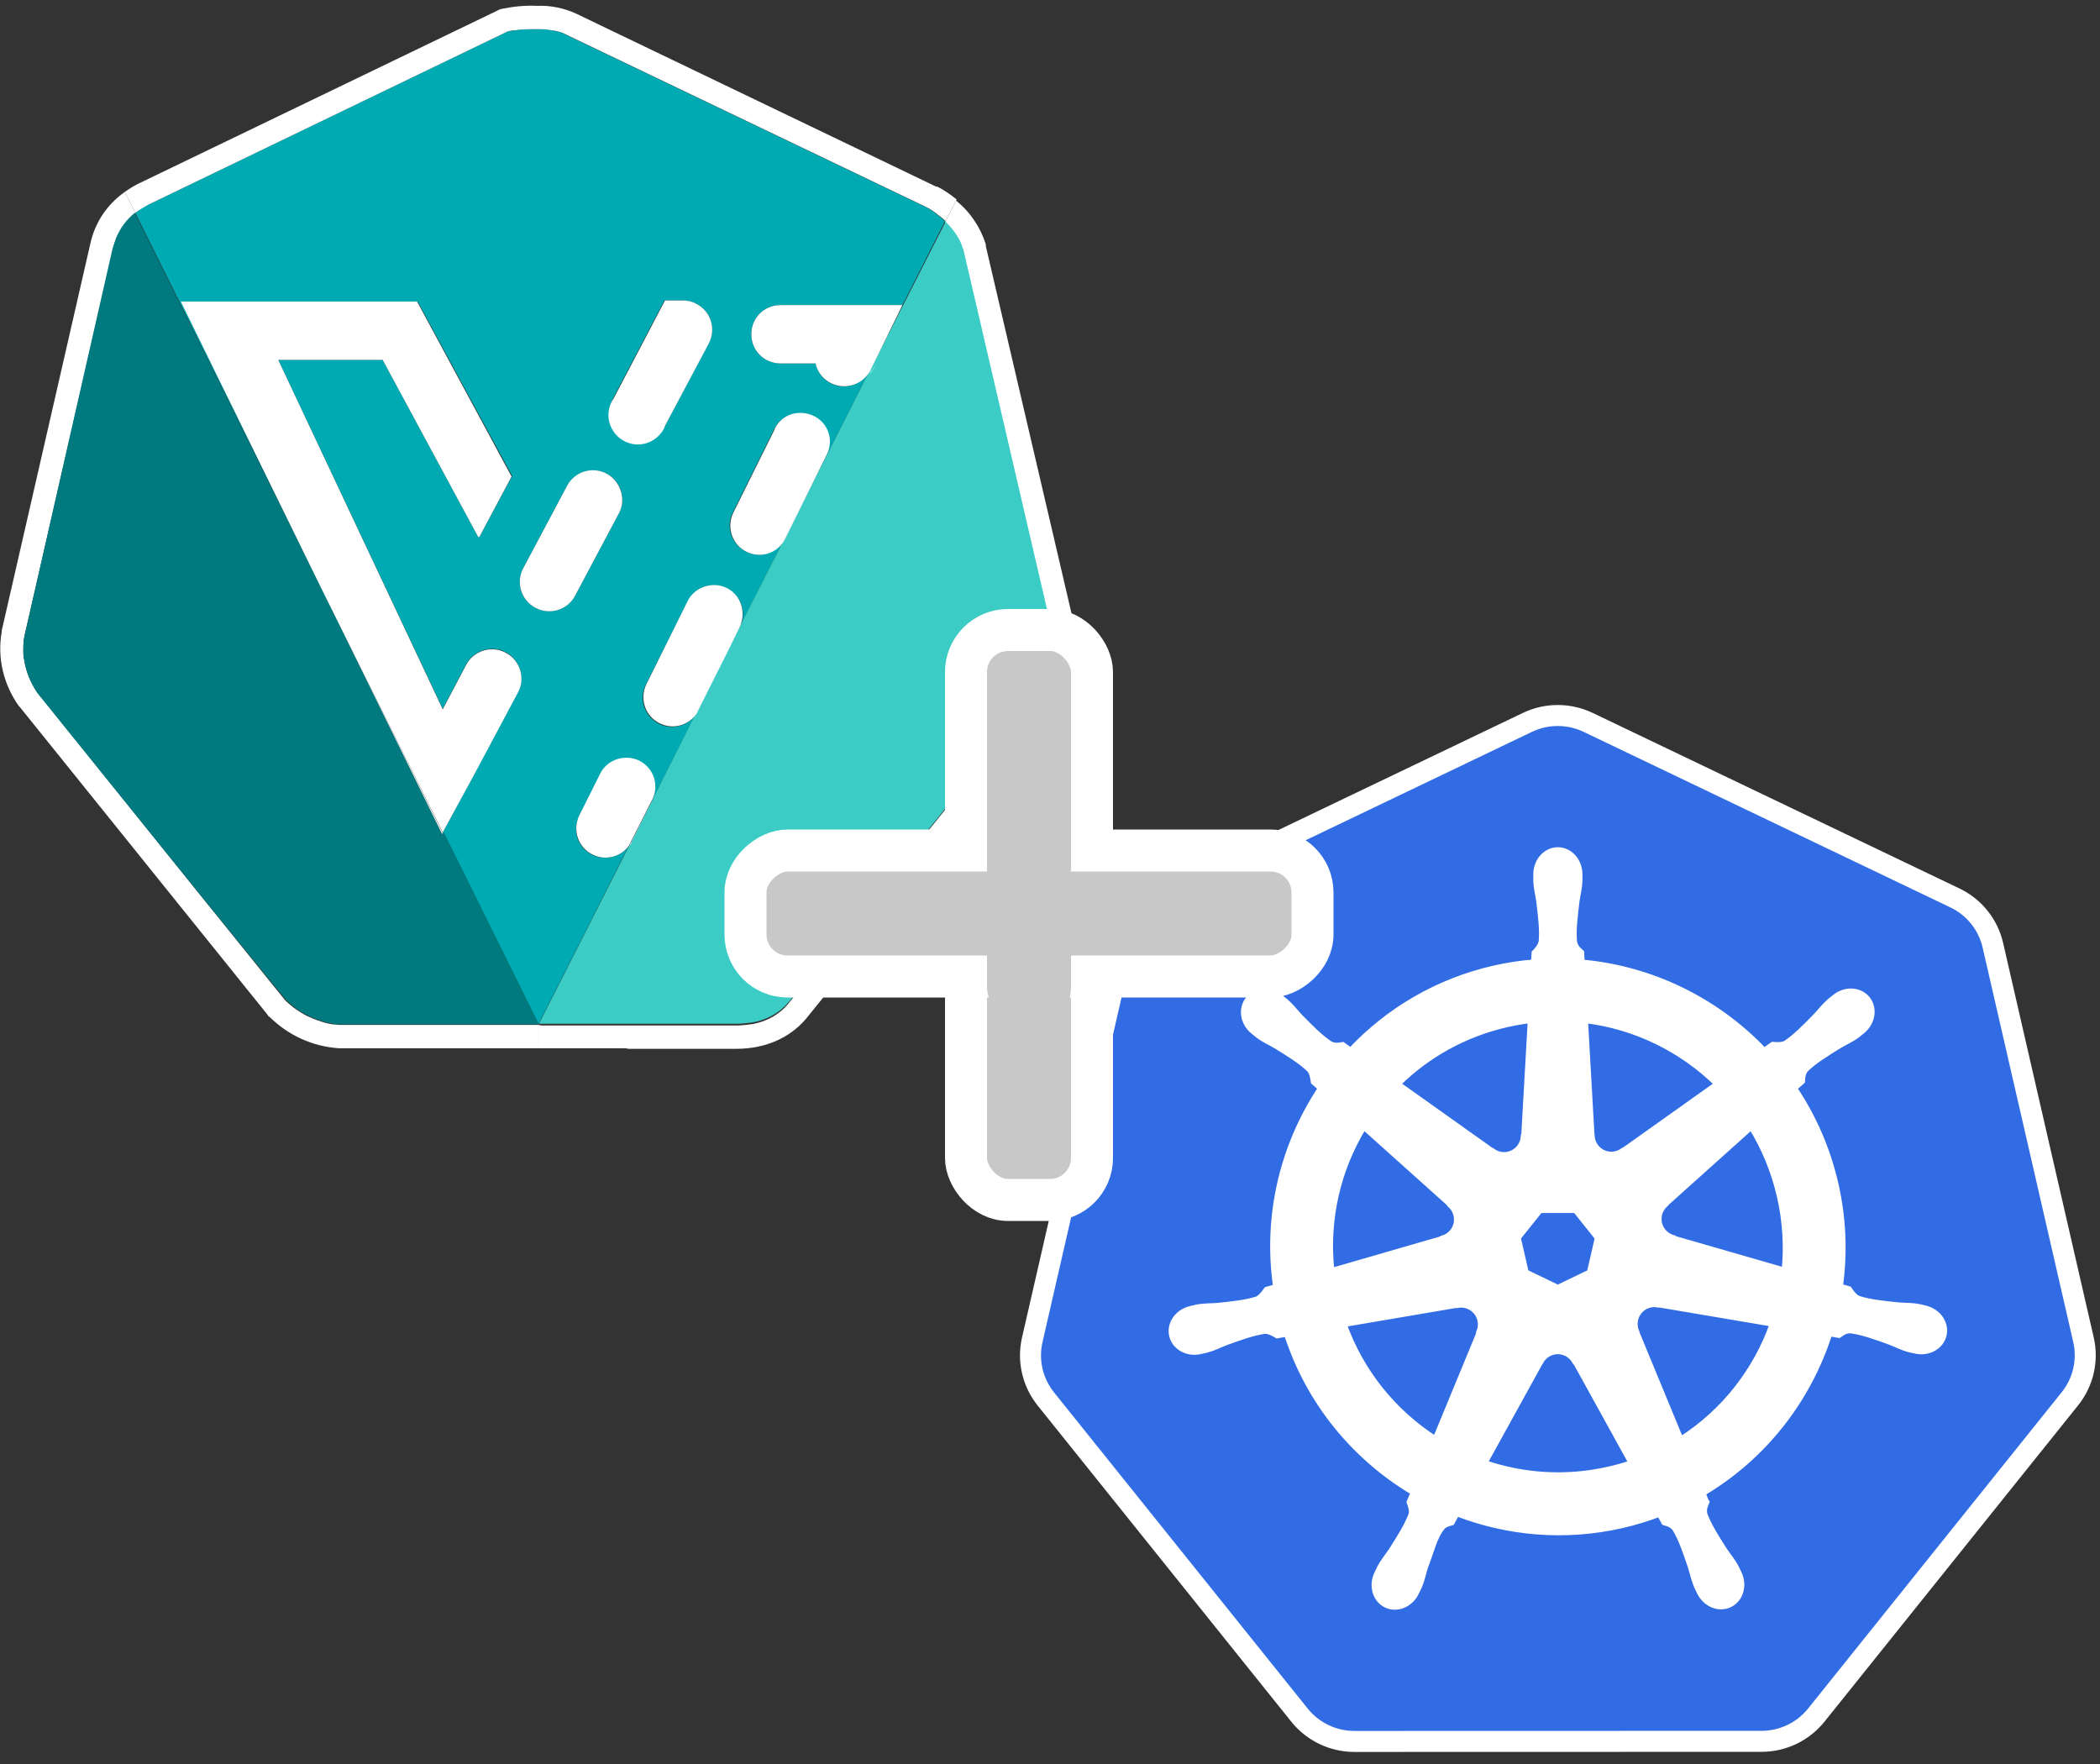 <?xml version="1.0" encoding="UTF-8"?>
<svg width="100px" height="84px" viewBox="0 0 100 84" version="1.1" xmlns="http://www.w3.org/2000/svg" xmlns:xlink="http://www.w3.org/1999/xlink">
    <rect x="0" y="0" width="100" height="84" fill="#333333" stroke="none"/>
    <!-- Generator: Sketch 50.2 (55047) - http://www.bohemiancoding.com/sketch -->
    <title>Group 20</title>
    <desc>Created with Sketch.</desc>
    <defs></defs>
    <g id="Welcome" stroke="none" stroke-width="1" fill="none" fill-rule="evenodd">
        <g id="Home" transform="translate(-156, -1054)">
            <g id="Group-20" transform="translate(156, 1054)">
                <g id="Group-5">
                    <g id="Group-3">
                        <path d="M6.417,10.139 L6.444,10.111 L6.417,10.139 C6.028,10.444 5.722,10.861 5.528,11.333 C5.722,10.861 6.028,10.444 6.417,10.139 Z" id="Shape"></path>
                        <path d="M5.389,11.833 C5.439,11.667 5.539,11.5 5.689,11.333 C5.539,11.5 5.439,11.667 5.389,11.833 Z" id="Shape"></path>
                        <path d="M16.333,48.828 C16.179,48.828 15.987,48.828 15.833,48.778 C16.026,48.778 16.179,48.828 16.333,48.828 Z" id="Shape"></path>
                        <path d="M44.083,9.861 L26.972,1.667 C26.917,1.639 26.861,1.611 26.806,1.583 C26.694,1.528 26.583,1.5 26.444,1.472 C26.333,1.444 26.222,1.417 26.111,1.417 C25.944,1.389 25.75,1.389 25.583,1.389 C25.222,1.389 24.889,1.389 24.528,1.444 C24.417,1.472 24.306,1.472 24.167,1.5 L7.056,9.75 C6.861,9.833 6.639,9.972 6.472,10.111 L6.444,10.139 L15.306,27.972 L8.639,14.361 L19.889,14.361 L24.389,22.667 L22.833,25.556 L22.778,25.583 L18.222,17.139 L13.25,17.139 L21.083,33.75 L22.194,31.639 C22.556,30.972 23.389,30.694 24.083,31.056 C24.75,31.417 25.028,32.25 24.667,32.944 L22.639,36.75 L21.083,39.639 L25.639,48.778 L29.944,40.278 C29.5,40.889 28.611,41.028 28,40.583 C27.444,40.194 27.278,39.444 27.583,38.861 L28.583,36.861 C28.972,36.194 29.806,35.972 30.472,36.361 C31.056,36.694 31.306,37.417 31.083,38.056 L33.111,34.056 C32.667,34.667 31.778,34.806 31.167,34.333 C30.639,33.944 30.444,33.222 30.75,32.611 L32.75,28.639 C33.083,27.944 33.917,27.667 34.611,28.028 C35.306,28.389 35.583,29.194 35.222,29.889 L34.722,30.861 L37.278,25.806 C36.833,26.444 35.972,26.611 35.361,26.167 C34.778,25.778 34.583,25.028 34.889,24.417 L36.861,20.444 C37.194,19.75 38.028,19.472 38.722,19.833 C39.417,20.167 39.694,21 39.333,21.694 L38.222,23.944 L41.389,17.694 C41,18.361 40.167,18.611 39.5,18.222 C39.167,18.028 38.917,17.694 38.833,17.306 L37.167,17.306 C36.389,17.306 35.778,16.694 35.778,15.917 C35.778,15.139 36.389,14.528 37.167,14.528 L42.972,14.528 L41.583,17.278 L45,10.528 C44.889,10.417 44.778,10.333 44.667,10.25 C44.5,10.111 44.306,9.972 44.083,9.861 Z M29.472,24.444 L27.389,28.361 C27.028,29.028 26.194,29.306 25.5,28.944 C24.806,28.583 24.556,27.75 24.917,27.056 L27,23.139 C27.361,22.472 28.194,22.194 28.889,22.556 C29.583,22.917 29.833,23.778 29.472,24.444 Z M33.75,16.333 L31.667,20.278 C31.306,20.944 30.472,21.222 29.778,20.861 C29.111,20.5 28.833,19.667 29.194,18.972 L31.639,14.306 L32.528,14.306 C32.75,14.306 32.972,14.361 33.167,14.472 C33.861,14.833 34.111,15.667 33.75,16.333 C33.75,16.333 33.75,16.333 33.75,16.333 Z" id="Shape" fill="#00AAB2" fill-rule="nonzero"></path>
                        <path d="M6.472,10.111 C6.667,9.972 6.861,9.861 7.056,9.75 L24.167,1.5 C24.278,1.472 24.389,1.444 24.5,1.444 C24.861,1.389 25.222,1.389 25.583,1.389 C25.75,1.389 25.944,1.389 26.111,1.417 C26.222,1.444 26.361,1.444 26.472,1.472 C26.583,1.5 26.722,1.528 26.833,1.583 C26.889,1.611 26.944,1.639 27,1.667 L44.111,9.861 C44.333,9.972 44.528,10.111 44.694,10.25 C44.806,10.333 44.917,10.417 45.028,10.528 L45.556,9.5 C45.278,9.278 44.972,9.056 44.639,8.889 L44.611,8.889 L44.583,8.889 L27.472,0.667 C26.889,0.389 26.222,0.25 25.583,0.278 C25.028,0.25 24.472,0.306 23.917,0.417 L23.806,0.444 L23.694,0.5 L6.583,8.75 C6.361,8.861 6.139,9 5.944,9.139 L6.444,10.139 L6.472,10.111 Z" id="Shape" fill="#FFFFFF" fill-rule="nonzero"></path>
                        <path d="M51.25,30.167 L51.222,30.056 L46.944,11.722 L46.944,11.667 L46.944,11.639 C46.694,10.833 46.194,10.083 45.528,9.556 L45,10.583 C45.306,10.889 45.583,11.25 45.75,11.639 C45.806,11.75 45.833,11.861 45.861,11.972 L50.111,30.306 C50.139,30.556 50.139,30.778 50.139,31.028 C50.139,31.25 50.083,31.444 50.056,31.667 C50.056,31.722 50.028,31.778 50.028,31.833 C49.917,32.25 49.722,32.667 49.472,33.028 L44.361,39.361 L37.639,47.667 C37.194,48.278 36.5,48.667 35.75,48.778 C35.528,48.806 35.278,48.833 35.056,48.833 L25.639,48.833 L29.917,49.944 L35.056,49.944 C36.528,49.944 37.75,49.361 38.528,48.333 L50.361,33.694 L50.389,33.667 L50.417,33.639 C51.111,32.611 51.417,31.389 51.25,30.167 Z" id="Shape" fill="#FFFFFF" fill-rule="nonzero"></path>
                        <path d="M16.194,48.806 C16.083,48.806 15.944,48.778 15.833,48.778 C15.667,48.75 15.528,48.722 15.361,48.667 C15.278,48.639 15.194,48.611 15.111,48.583 C14.944,48.528 14.778,48.444 14.639,48.389 C14.417,48.278 14.194,48.139 13.972,47.972 C13.833,47.861 13.694,47.75 13.583,47.639 L9.639,42.75 L1.778,32.972 C1.444,32.5 1.222,31.944 1.139,31.333 C1.111,31.222 1.111,31.111 1.111,31 C1.111,30.75 1.111,30.528 1.167,30.278 L5.389,11.833 C5.417,11.667 5.472,11.5 5.556,11.333 C5.75,10.861 6.056,10.472 6.444,10.139 L5.944,9.139 C5.111,9.722 4.528,10.583 4.306,11.583 L0.083,30.028 L0.083,30.056 L0.083,30.083 C-0.139,31.333 0.167,32.583 0.889,33.611 L0.917,33.639 L0.944,33.667 L12.75,48.333 L12.778,48.389 L12.833,48.417 C13.722,49.306 14.889,49.833 16.139,49.917 L25.639,49.917 L25.639,48.806 L16.194,48.806 Z" id="Shape" fill="#FFFFFF" fill-rule="nonzero"></path>
                        <polygon id="Shape" fill="#FFFFFF" fill-rule="nonzero" points="25.639 48.806 25.639 49.917 29.917 49.917"></polygon>
                        <path d="M21.056,39.722 L15.306,28 L6.417,10.139 C6.028,10.444 5.722,10.861 5.528,11.333 C5.472,11.5 5.417,11.667 5.361,11.833 L1.167,30.278 C1.111,30.528 1.111,30.75 1.111,31 C1.111,31.111 1.111,31.222 1.139,31.361 C1.222,31.944 1.444,32.5 1.778,33 L9.667,42.778 L13.611,47.611 C13.722,47.722 13.861,47.833 14,47.944 C14.194,48.111 14.417,48.25 14.667,48.361 C14.833,48.444 14.972,48.5 15.139,48.556 C15.222,48.583 15.306,48.611 15.389,48.639 C15.528,48.694 15.694,48.722 15.861,48.75 C15.972,48.778 16.111,48.778 16.222,48.778 L25.667,48.778 L21.139,39.639 L21.056,39.722 Z" id="Shape" fill="#00797F" fill-rule="nonzero"></path>
                        <path d="M1.111,31 C1.111,30.75 1.111,30.528 1.211,30.278" id="Shape"></path>
                        <path d="M14.111,48.139 C13.933,47.972 13.754,47.806 13.611,47.639 C13.754,47.806 13.933,47.972 14.111,48.139 Z" id="Shape" fill="#00797F" fill-rule="nonzero"></path>
                        <path d="M14.667,48.444 C14.444,48.311 14.222,48.144 14,47.944" id="Shape"></path>
                        <path d="M13.611,47.611 L9.667,42.75" id="Shape"></path>
                        <path d="M15.589,48.733 C15.439,48.683 15.289,48.633 15.139,48.583" id="Shape"></path>
                        <path d="M15.167,48.739 C14.99,48.639 14.814,48.489 14.667,48.389 C14.814,48.489 14.99,48.639 15.167,48.739 Z" id="Shape" fill="#00797F" fill-rule="nonzero"></path>
                        <path d="M41.417,17.639 L38.25,23.889 L37.389,25.611 C37.361,25.667 37.333,25.722 37.306,25.75 L34.75,30.778 L33.25,33.778 C33.222,33.833 33.167,33.917 33.139,33.972 L31.111,38 C31.111,38.028 31.111,38.028 31.083,38.056 L30.083,40.056 C30.056,40.111 30,40.194 29.972,40.25 L25.667,48.75 L35.083,48.75 C35.306,48.75 35.556,48.722 35.778,48.694 C36.528,48.583 37.194,48.194 37.667,47.583 L44.389,39.278 L49.5,32.944 C49.75,32.583 49.944,32.194 50.056,31.75 C50.083,31.694 50.083,31.639 50.083,31.583 C50.139,31.361 50.167,31.167 50.167,30.944 C50.167,30.694 50.167,30.472 50.139,30.222 L45.889,11.944 C45.861,11.833 45.806,11.722 45.778,11.611 C45.611,11.222 45.333,10.861 45.028,10.556 L41.611,17.278 L41.417,17.639 Z" id="Shape" fill="#3ACCC5" fill-rule="nonzero"></path>
                        <path d="M50.233,31 C50.233,31.222 50.133,31.417 50.083,31.639" id="Shape"></path>
                        <path d="M50.183,31.806 C50.083,32 49.983,32.194 49.833,32.361" id="Shape"></path>
                        <path d="M35.75,48.75 C36.5,48.639 37.167,48.25 37.639,47.639 L44.361,39.333" id="Shape"></path>
                        <path d="M50.167,30.278 C50.217,30.528 50.217,30.75 50.217,31" id="Shape"></path>
                        <path d="M28.889,22.556 C28.222,22.194 27.361,22.444 27,23.139 C27,23.139 27,23.139 27,23.139 L24.917,27.056 C24.556,27.722 24.806,28.583 25.5,28.944 C26.167,29.306 27.028,29.056 27.389,28.361 L29.472,24.444 C29.833,23.778 29.556,22.917 28.889,22.556 C28.889,22.556 28.889,22.556 28.889,22.556 Z" id="Shape" fill="#FFFFFF" fill-rule="nonzero"></path>
                        <path d="M30.444,36.222 C29.75,35.889 28.917,36.167 28.583,36.833 C28.583,36.833 28.583,36.833 28.583,36.833 L27.583,38.833 C27.25,39.528 27.528,40.361 28.222,40.694 C28.833,41 29.556,40.806 29.944,40.278 L31.083,38.028 C31.389,37.361 31.111,36.556 30.444,36.222 Z" id="Shape" fill="#FFFFFF" fill-rule="nonzero"></path>
                        <path d="M31.083,38.083 C31.083,38.056 31.083,38.056 31.111,38.028 L29.972,40.278 C30.028,40.222 30.056,40.167 30.083,40.083 L31.083,38.083 Z" id="Shape" fill="#FFFFFF" fill-rule="nonzero"></path>
                        <path d="M22.639,36.778 L24.667,32.972 C25.028,32.306 24.778,31.444 24.083,31.083 C23.417,30.722 22.556,30.972 22.194,31.667 L21.083,33.778 L13.25,17.139 L18.222,17.139 L22.778,25.583 L22.833,25.556 L24.361,22.694 L19.861,14.361 L8.611,14.361 L15.278,27.972 L21.083,39.639 L22.639,36.778 Z" id="Shape" fill="#FFFFFF" fill-rule="nonzero"></path>
                        <polygon id="Shape" fill="#FFFFFF" fill-rule="nonzero" points="21.083 39.667 15.306 28 21.056 39.722"></polygon>
                        <path d="M42.972,14.528 L37.167,14.528 C36.389,14.528 35.778,15.139 35.778,15.917 C35.778,16.694 36.389,17.306 37.167,17.306 L38.833,17.306 C39,18.056 39.75,18.528 40.5,18.361 C40.889,18.278 41.222,18.028 41.417,17.694 L41.611,17.306 L42.972,14.528 Z" id="Shape" fill="#FFFFFF" fill-rule="nonzero"></path>
                        <polygon id="Shape" fill="#FFFFFF" fill-rule="nonzero" points="41.767 17.278 41.417 17.778 41.467 17.742"></polygon>
                        <path d="M39.361,21.667 C39.722,20.972 39.444,20.139 38.75,19.806 C38.056,19.472 37.222,19.722 36.889,20.417 C36.889,20.417 36.889,20.417 36.889,20.444 L34.917,24.417 C34.583,25.111 34.861,25.944 35.556,26.278 C36.167,26.583 36.917,26.389 37.306,25.806 L38.25,23.917 L39.361,21.667 Z" id="Shape" fill="#FFFFFF" fill-rule="nonzero"></path>
                        <path d="M38.25,23.917 L37.306,25.806 C37.333,25.75 37.361,25.694 37.389,25.667 L38.25,23.917 Z" id="Shape" fill="#FFFFFF" fill-rule="nonzero"></path>
                        <path d="M35.222,29.861 C35.556,29.167 35.278,28.333 34.611,28 C33.944,27.667 33.083,27.944 32.75,28.611 L30.778,32.583 C30.444,33.278 30.722,34.111 31.417,34.444 C32.028,34.75 32.75,34.556 33.139,34.028 L34.75,30.833 L35.222,29.861 Z" id="Shape" fill="#FFFFFF" fill-rule="nonzero"></path>
                        <path d="M34.75,30.833 L33.139,34.028 C33.194,33.972 33.222,33.889 33.25,33.833 L34.75,30.833 Z" id="Shape" fill="#FFFFFF" fill-rule="nonzero"></path>
                        <path d="M33.167,14.472 C32.972,14.361 32.75,14.306 32.528,14.306 L31.667,14.306 L29.222,18.972 C28.778,19.611 28.944,20.472 29.583,20.917 C30.222,21.361 31.083,21.194 31.528,20.556 C31.583,20.472 31.639,20.389 31.667,20.278 L33.75,16.361 C34.111,15.667 33.861,14.833 33.167,14.472 C33.194,14.472 33.167,14.472 33.167,14.472 Z" id="Shape" fill="#FFFFFF" fill-rule="nonzero"></path>
                    </g>
                    <g id="kubernetes-logo" transform="translate(49, 34)" fill-rule="nonzero" stroke="#FFFFFF">
                        <path d="M25.01,0.076 C24.566,0.098 24.131,0.209 23.731,0.401 L6.27,8.764 C5.354,9.203 4.689,10.031 4.463,11.016 L0.155,29.803 C-0.046,30.678 0.118,31.596 0.609,32.349 C0.668,32.44 0.731,32.528 0.798,32.613 L12.884,47.677 C13.518,48.466 14.479,48.926 15.495,48.926 L34.876,48.921 C35.892,48.922 36.853,48.463 37.487,47.675 L49.568,32.608 C50.202,31.818 50.44,30.784 50.214,29.799 L45.899,11.012 C45.673,10.027 45.008,9.198 44.093,8.76 L26.629,0.401 C26.126,0.159 25.569,0.048 25.01,0.076 Z" id="path3055" fill="#326CE5"></path>
                        <path d="M25.183,6.469 C24.606,6.469 24.138,6.991 24.138,7.633 C24.138,7.643 24.14,7.653 24.141,7.663 C24.14,7.75 24.135,7.855 24.138,7.931 C24.152,8.302 24.233,8.586 24.281,8.927 C24.369,9.659 24.443,10.265 24.397,10.828 C24.353,11.041 24.197,11.235 24.058,11.37 L24.033,11.813 C23.406,11.865 22.775,11.961 22.144,12.104 C19.43,12.722 17.094,14.123 15.315,16.015 C15.2,15.936 14.998,15.791 14.938,15.746 C14.751,15.772 14.562,15.829 14.317,15.686 C13.849,15.37 13.423,14.935 12.908,14.41 C12.672,14.159 12.501,13.92 12.22,13.678 C12.156,13.623 12.059,13.549 11.988,13.492 C11.768,13.317 11.51,13.225 11.26,13.217 C10.938,13.206 10.629,13.332 10.427,13.586 C10.067,14.039 10.182,14.73 10.684,15.131 C10.689,15.135 10.694,15.138 10.699,15.142 C10.768,15.198 10.852,15.27 10.916,15.317 C11.214,15.537 11.486,15.65 11.782,15.825 C12.407,16.212 12.925,16.533 13.336,16.919 C13.497,17.091 13.525,17.393 13.546,17.524 L13.881,17.824 C12.088,20.529 11.258,23.871 11.749,27.276 L11.311,27.403 C11.196,27.553 11.033,27.787 10.862,27.858 C10.324,28.027 9.719,28.09 8.989,28.167 C8.646,28.195 8.35,28.178 7.986,28.247 C7.906,28.262 7.794,28.291 7.707,28.312 C7.704,28.313 7.701,28.314 7.698,28.314 C7.693,28.315 7.687,28.318 7.682,28.319 C7.066,28.468 6.67,29.036 6.798,29.595 C6.925,30.154 7.527,30.494 8.147,30.36 C8.151,30.359 8.158,30.359 8.162,30.358 C8.169,30.357 8.175,30.353 8.182,30.352 C8.269,30.332 8.377,30.311 8.453,30.291 C8.81,30.195 9.069,30.054 9.391,29.931 C10.082,29.682 10.655,29.474 11.213,29.393 C11.446,29.375 11.691,29.538 11.813,29.606 L12.269,29.528 C13.317,32.786 15.514,35.419 18.296,37.072 L18.107,37.529 C18.175,37.706 18.25,37.946 18.199,38.121 C17.997,38.648 17.649,39.205 17.253,39.826 C17.062,40.112 16.866,40.335 16.693,40.663 C16.652,40.741 16.599,40.862 16.559,40.945 C16.29,41.521 16.487,42.185 17.003,42.434 C17.523,42.684 18.167,42.42 18.446,41.843 C18.446,41.842 18.448,41.841 18.448,41.84 C18.448,41.84 18.448,41.839 18.448,41.838 C18.488,41.756 18.544,41.649 18.578,41.572 C18.726,41.232 18.775,40.94 18.879,40.611 C19.156,39.915 19.308,39.184 19.688,38.729 C19.793,38.604 19.962,38.557 20.139,38.509 L20.375,38.079 C22.801,39.013 25.515,39.263 28.227,38.646 C28.846,38.505 29.443,38.323 30.02,38.104 C30.087,38.222 30.211,38.45 30.244,38.507 C30.423,38.565 30.618,38.596 30.777,38.832 C31.062,39.319 31.257,39.896 31.494,40.593 C31.598,40.922 31.65,41.214 31.798,41.554 C31.832,41.631 31.888,41.74 31.928,41.822 C32.206,42.402 32.852,42.667 33.372,42.416 C33.888,42.167 34.086,41.503 33.817,40.927 C33.777,40.844 33.722,40.723 33.681,40.645 C33.508,40.317 33.312,40.097 33.12,39.81 C32.724,39.189 32.396,38.674 32.193,38.147 C32.108,37.875 32.208,37.705 32.274,37.529 C32.234,37.483 32.149,37.226 32.099,37.106 C34.991,35.394 37.123,32.663 38.125,29.508 C38.26,29.529 38.495,29.571 38.571,29.586 C38.728,29.482 38.873,29.346 39.156,29.369 C39.714,29.45 40.287,29.657 40.978,29.906 C41.3,30.029 41.559,30.173 41.916,30.269 C41.992,30.289 42.1,30.308 42.187,30.327 C42.194,30.329 42.2,30.332 42.207,30.334 C42.211,30.335 42.218,30.335 42.222,30.336 C42.842,30.47 43.444,30.13 43.571,29.57 C43.698,29.011 43.303,28.443 42.687,28.294 C42.597,28.274 42.47,28.239 42.383,28.223 C42.019,28.153 41.724,28.171 41.38,28.142 C40.65,28.065 40.045,28.003 39.507,27.833 C39.288,27.748 39.132,27.486 39.056,27.379 L38.634,27.255 C38.853,25.668 38.794,24.017 38.415,22.364 C38.033,20.696 37.357,19.17 36.456,17.826 C36.565,17.727 36.769,17.546 36.827,17.493 C36.844,17.305 36.829,17.108 37.024,16.899 C37.435,16.512 37.953,16.192 38.578,15.805 C38.875,15.63 39.149,15.517 39.447,15.296 C39.514,15.247 39.606,15.168 39.677,15.111 C40.178,14.71 40.293,14.018 39.933,13.566 C39.573,13.114 38.876,13.071 38.375,13.472 C38.303,13.529 38.206,13.602 38.142,13.658 C37.862,13.9 37.689,14.139 37.452,14.39 C36.937,14.915 36.511,15.352 36.043,15.668 C35.841,15.786 35.544,15.745 35.409,15.737 L35.011,16.022 C32.745,13.639 29.659,12.116 26.336,11.82 C26.326,11.68 26.314,11.428 26.311,11.352 C26.175,11.221 26.011,11.11 25.969,10.828 C25.924,10.265 26,9.659 26.088,8.927 C26.136,8.586 26.217,8.302 26.231,7.931 C26.234,7.847 26.229,7.725 26.229,7.633 C26.228,6.991 25.761,6.469 25.183,6.469 L25.183,6.469 Z M23.875,14.596 L23.564,20.092 L23.542,20.103 C23.521,20.595 23.118,20.987 22.622,20.987 C22.419,20.987 22.232,20.922 22.079,20.81 L22.07,20.815 L17.575,17.62 C18.957,16.258 20.724,15.252 22.76,14.788 C23.132,14.704 23.504,14.641 23.875,14.596 Z M26.494,14.596 C28.872,14.889 31.071,15.968 32.756,17.622 L28.29,20.797 L28.274,20.79 C27.878,21.08 27.319,21.008 27.01,20.62 C26.884,20.461 26.817,20.274 26.809,20.085 L26.805,20.083 L26.494,14.596 Z M15.945,19.673 L20.049,23.353 L20.045,23.376 C20.415,23.699 20.47,24.259 20.161,24.647 C20.034,24.806 19.865,24.913 19.683,24.963 L19.679,24.981 L14.417,26.503 C14.15,24.049 14.727,21.662 15.945,19.673 Z M34.393,19.675 C35.003,20.666 35.465,21.773 35.74,22.973 C36.011,24.158 36.079,25.342 35.967,26.485 L30.679,24.959 L30.675,24.936 C30.201,24.806 29.91,24.324 30.02,23.839 C30.066,23.641 30.171,23.473 30.313,23.349 L30.311,23.338 L34.393,19.675 L34.393,19.675 Z M24.341,23.638 L26.023,23.638 L27.068,24.947 L26.693,26.582 L25.183,27.309 L23.669,26.579 L23.294,24.945 L24.341,23.638 Z M29.732,28.12 C29.804,28.116 29.875,28.122 29.944,28.135 L29.953,28.124 L35.396,29.046 C34.599,31.29 33.075,33.233 31.039,34.533 L28.926,29.418 L28.933,29.409 C28.739,28.957 28.933,28.427 29.379,28.211 C29.494,28.156 29.613,28.126 29.732,28.12 L29.732,28.12 Z M20.592,28.142 C21.007,28.148 21.38,28.437 21.476,28.861 C21.522,29.059 21.5,29.256 21.425,29.429 L21.441,29.449 L19.35,34.513 C17.396,33.256 15.84,31.374 15.007,29.064 L20.402,28.146 L20.411,28.158 C20.471,28.146 20.533,28.141 20.592,28.142 L20.592,28.142 Z M25.15,30.36 C25.295,30.355 25.441,30.385 25.581,30.452 C25.764,30.541 25.905,30.68 25.994,30.846 L26.014,30.846 L28.674,35.664 C28.329,35.78 27.974,35.879 27.611,35.962 C25.577,36.425 23.549,36.284 21.713,35.657 L24.366,30.848 L24.371,30.848 C24.53,30.55 24.832,30.372 25.15,30.36 Z" id="path3059" stroke-width="0.25" fill="#FFFFFF"></path>
                    </g>
                </g>
                <g id="Group-7" transform="translate(36, 31)" fill="#C8C8C8">
                    <rect id="Rectangle-7" stroke="#FFFFFF" stroke-width="2" x="10" y="-1" width="6" height="27.141" rx="2"></rect>
                    <rect id="Rectangle-7" stroke="#FFFFFF" stroke-width="2" transform="translate(13, 12.5) rotate(90) translate(-13, -12.5) " x="10" y="-1" width="6" height="27" rx="2"></rect>
                    <rect id="Rectangle-7" x="11" y="5" width="4" height="13" rx="2"></rect>
                </g>
            </g>
        </g>
    </g>
</svg>
